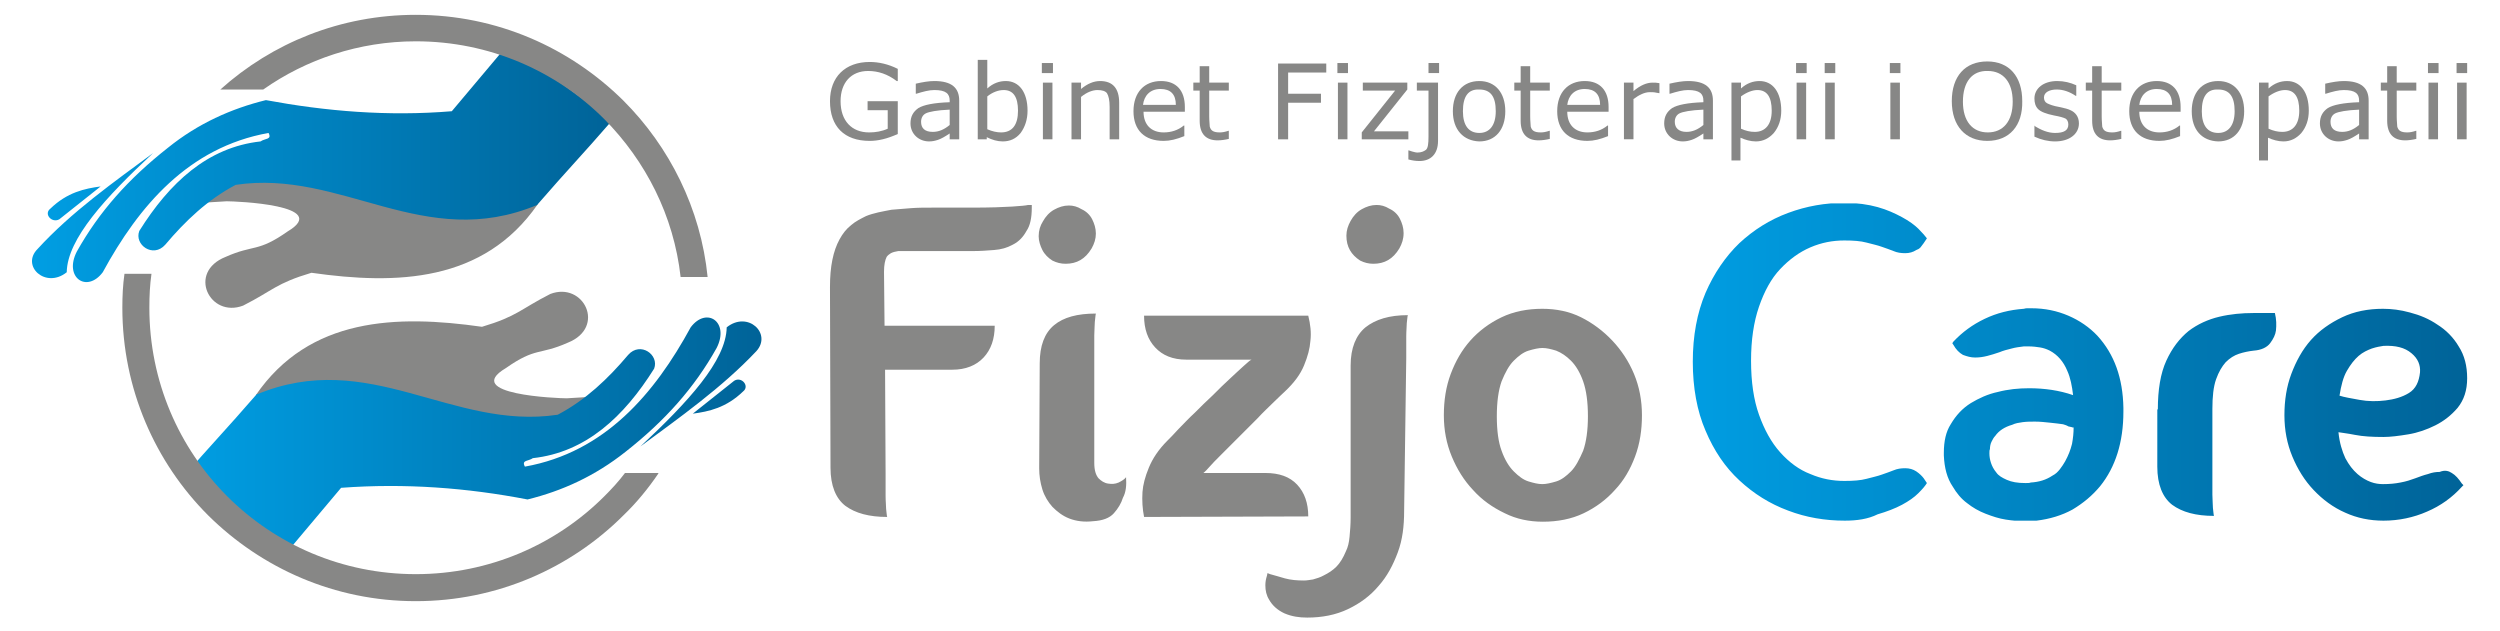 <?xml version="1.0" encoding="UTF-8"?>
<!-- Generator: Adobe Illustrator 27.9.0, SVG Export Plug-In . SVG Version: 6.00 Build 0)  -->
<svg xmlns="http://www.w3.org/2000/svg" xmlns:xlink="http://www.w3.org/1999/xlink" version="1.1" id="Warstwa_1" x="0px" y="0px" viewBox="0 0 472 119.2" style="enable-background:new 0 0 472 119.2;" xml:space="preserve">
<style type="text/css">
	.st0{fill-rule:evenodd;clip-rule:evenodd;fill:#878786;}
	
		.st1{clip-path:url(#SVGID_00000163072227218259914960000011253392758428509367_);fill:url(#SVGID_00000062875642239026926730000005721315496762609025_);}
	
		.st2{clip-path:url(#SVGID_00000007400423183548491170000005911721065971032455_);fill:url(#SVGID_00000180346735175305872420000007408454807379973048_);}
	.st3{fill:#878786;}
	
		.st4{clip-path:url(#SVGID_00000080192214601433005870000008610570901245986433_);fill:url(#SVGID_00000054265032627123074710000001917017117304808326_);}
</style>
<g>
	<path class="st0" d="M48.3,74.6C58.4,59.9,74.9,59.4,91,61.7c6.7-2,7.2-3.3,12.9-6.2c6.3-2.4,10.6,6.3,3.3,9.2   c-5.4,2.4-6,0.8-11.7,4.8c-8.4,5,9.8,5.7,11.5,5.7l4.9-0.3c-6.1,4.8-14.4,7.3-24.7,7.5l-37.5-5.9L48.3,74.6z"></path>
	<g>
		<defs>
			<path id="SVGID_1_" d="M138.6,71.9l-7.8,6.2c3-0.4,6.3-1.1,9.5-4.2C141.6,72.9,140,71,138.6,71.9 M137.2,61.8     c-0.1,6.3-7.3,14.1-16.3,22.5c7.3-5.4,15.4-11.1,21.9-18C145.8,63,141.2,58.6,137.2,61.8z M48.4,74.5c21.3-8.9,36.9,6.8,56.9,3.8     c5.3-2.8,9.5-6.8,13.3-11.3c2.3-2.6,5.9,0,4.9,2.6c-5.7,9.1-12.9,15.8-22.9,16.9c-0.8,0.6-2.2,0.3-1.5,1.6     c15.1-2.7,24.5-13.8,31.3-26.3c3-4,7.4-1,4.9,3.9c-4.2,7.5-9.7,13.7-17.2,19.6c-5.8,4.6-12,7.4-18.5,9     c-11.4-2.2-23.1-3.1-35.2-2.2l-10.6,12.6L34.2,90.5C40.1,83.7,42.5,81.3,48.4,74.5z"></path>
		</defs>
		<clipPath id="SVGID_00000148647170700739188930000001101524490080732827_">
			<use xlink:href="#SVGID_1_" style="overflow:visible;"></use>
		</clipPath>
		
			<linearGradient id="SVGID_00000044178575185449040780000011960831117250684850_" gradientUnits="userSpaceOnUse" x1="34.188" y1="81.318" x2="143.738" y2="81.318">
			<stop offset="0" style="stop-color:#009EE3"></stop>
			<stop offset="1" style="stop-color:#006398"></stop>
		</linearGradient>
		
			<rect x="34.2" y="57.8" style="clip-path:url(#SVGID_00000148647170700739188930000001101524490080732827_);fill:url(#SVGID_00000044178575185449040780000011960831117250684850_);" width="111.6" height="47"></rect>
	</g>
	<path class="st0" d="M101.5,38.6C91.3,53.3,74.9,53.8,58.8,51.5c-6.7,2-7.2,3.3-12.9,6.2c-6.3,2.4-10.6-6.3-3.3-9.2   c5.4-2.4,6-0.8,11.7-4.8c8.4-5-9.8-5.7-11.5-5.7l-4.9,0.3c6.1-4.8,14.4-7.3,24.7-7.5l37.5,5.9L101.5,38.6z"></path>
	<g>
		<defs>
			<path id="SVGID_00000156570343443107746540000013420677008164196792_" d="M11.2,41.4l7.8-6.2c-3,0.4-6.3,1.1-9.5,4.2     C8.2,40.4,9.8,42.2,11.2,41.4 M12.6,51.4c0.1-6.3,7.3-14.1,16.3-22.5C21.6,34.3,13.5,40,7.1,47C3.9,50.2,8.6,54.6,12.6,51.4z      M101.4,38.7c-21.3,8.9-36.9-6.8-56.9-3.8c-5.3,2.8-9.5,6.8-13.3,11.3c-2.3,2.6-5.9,0-4.9-2.6c5.7-9.1,12.9-15.8,22.9-16.9     c0.8-0.6,2.2-0.3,1.5-1.6c-15.1,2.7-24.5,13.8-31.3,26.3c-3,4-7.4,1-4.9-3.9c4.2-7.5,9.7-13.7,17.2-19.6c5.7-4.6,12-7.4,18.5-9     C61.5,21,73.2,22,85.3,21L95.9,8.4l19.7,14.3C109.7,29.5,107.3,31.9,101.4,38.7z"></path>
		</defs>
		<clipPath id="SVGID_00000104678621082544251440000006736098556506819969_">
			<use xlink:href="#SVGID_00000156570343443107746540000013420677008164196792_" style="overflow:visible;"></use>
		</clipPath>
		
			<linearGradient id="SVGID_00000002375493782645341050000011014927145464731298_" gradientUnits="userSpaceOnUse" x1="6.035" y1="31.905" x2="115.585" y2="31.905">
			<stop offset="0" style="stop-color:#009EE3"></stop>
			<stop offset="1" style="stop-color:#006398"></stop>
		</linearGradient>
		
			<rect x="3.9" y="8.4" style="clip-path:url(#SVGID_00000104678621082544251440000006736098556506819969_);fill:url(#SVGID_00000002375493782645341050000011014927145464731298_);" width="111.6" height="47"></rect>
	</g>
	<path class="st3" d="M41.6,16.9C51.4,8.1,64.3,2.8,78.5,2.8c15.3,0,29.1,6.2,39.2,16.2c8.7,8.7,14.6,20.4,15.9,33.3h-5.1   c-1.3-11.6-6.6-21.9-14.4-29.8C105,13.4,92.4,7.8,78.5,7.8c-10.7,0-20.7,3.4-28.8,9.1H41.6z M124.3,89.4c-1.9,2.8-4.1,5.5-6.6,7.9   c-10,10-23.9,16.2-39.2,16.2s-29.1-6.2-39.2-16.2c-10-10-16.2-23.9-16.2-39.2c0-2.2,0.1-4.3,0.4-6.4h5.1c-0.3,2.1-0.4,4.2-0.4,6.4   c0,13.9,5.6,26.5,14.7,35.6c9.1,9.1,21.7,14.7,35.6,14.7c13.9,0,26.5-5.6,35.6-14.7c1.4-1.4,2.7-2.8,3.9-4.4H124.3z"></path>
	<path class="st3" d="M291.2,91.4c0.7,0,1.6-0.2,2.6-0.5c1-0.3,1.9-1,2.8-1.9c0.9-0.9,1.6-2.3,2.3-3.9c0.6-1.7,0.9-3.9,0.9-6.5   c0-2.7-0.3-4.9-0.9-6.6c-0.6-1.7-1.4-3-2.3-3.9c-0.9-0.9-1.8-1.5-2.8-1.9c-1-0.3-1.8-0.5-2.6-0.5c-0.7,0-1.6,0.2-2.6,0.5   c-1,0.3-1.9,1-2.8,1.9c-0.9,0.9-1.6,2.2-2.3,3.9c-0.6,1.7-0.9,3.9-0.9,6.6c0,2.7,0.3,4.9,0.9,6.5c0.6,1.7,1.4,3,2.3,3.9   c0.9,0.9,1.8,1.6,2.8,1.9C289.6,91.2,290.4,91.4,291.2,91.4 M304.4,64.3c1.7,1.8,3.1,3.9,4.1,6.3c1,2.4,1.5,5,1.5,7.8   c0,2.8-0.4,5.4-1.3,7.8c-0.9,2.4-2.1,4.5-3.8,6.3c-1.6,1.8-3.6,3.3-5.9,4.4c-2.3,1.1-4.9,1.6-7.7,1.6c-2.6,0-5-0.5-7.2-1.6   c-2.3-1.1-4.3-2.5-6-4.4c-1.7-1.8-3-3.9-4-6.3c-1-2.4-1.5-5-1.5-7.8c0-2.8,0.4-5.4,1.3-7.8c0.9-2.4,2.1-4.5,3.7-6.3   c1.6-1.8,3.6-3.3,5.9-4.4c2.3-1.1,4.9-1.6,7.7-1.6c2.6,0,5.1,0.5,7.3,1.6C300.7,61,302.7,62.5,304.4,64.3z M265.5,67.6   c0-1.7,0-3,0-4.1c0-1.1,0.1-1.9,0.1-2.5c0.1-0.7,0.1-1.2,0.2-1.5c-3.5,0-6.1,0.8-8,2.3c-1.8,1.5-2.8,3.9-2.8,7.2v28.7   c0,1.3-0.1,2.5-0.2,3.6c-0.1,1.1-0.3,2-0.7,2.8c-0.5,1.2-1.1,2.2-1.8,2.9c-0.7,0.7-1.5,1.2-2.3,1.6c-0.7,0.4-1.4,0.6-2.1,0.8   c-0.7,0.1-1.2,0.2-1.7,0.2c-1.3,0-2.5-0.1-3.6-0.4c-1.1-0.3-2-0.6-2.8-0.8l-0.5-0.2l-0.1,0.5c-0.2,0.6-0.3,1.2-0.3,1.8   c0,1,0.2,1.9,0.7,2.7c0.6,1.1,1.6,2,2.9,2.6c1.4,0.6,2.8,0.8,4.3,0.8c2.8,0,5.4-0.5,7.7-1.6c2.3-1.1,4.2-2.5,5.8-4.4   c1.6-1.8,2.7-3.9,3.6-6.3s1.2-5,1.2-7.8L265.5,67.6z M264.2,46.9c-1.2,2-2.8,2.9-4.9,2.9c-0.9,0-1.7-0.2-2.5-0.6   c-1.7-1.1-2.6-2.6-2.6-4.7c0-1,0.3-1.9,0.8-2.8c0.5-0.9,1.2-1.7,2.1-2.2c0.9-0.5,1.8-0.8,2.8-0.8c0.8,0,1.6,0.2,2.4,0.7   c0.9,0.4,1.6,1.1,2,1.9c0.4,0.8,0.7,1.7,0.7,2.7C265,45.1,264.7,46,264.2,46.9z M238.9,89.3c2.6,0,4.6,0.7,6,2.2   c1.4,1.5,2.1,3.5,2.1,6l-31,0.1c-0.3-1.5-0.4-3.1-0.3-4.7c0.1-1.4,0.5-2.9,1.2-4.6c0.7-1.7,1.8-3.4,3.5-5.1   c0.5-0.5,1.2-1.2,2.1-2.2c0.9-0.9,1.9-2,3.1-3.1c1.1-1.1,2.2-2.2,3.4-3.3c1.1-1.1,2.2-2.2,3.2-3.1c1-0.9,1.9-1.8,2.6-2.4   c0.8-0.7,1.2-1.1,1.5-1.2h-12.3c-2.6,0-4.5-0.8-5.9-2.3c-1.4-1.5-2.1-3.5-2.1-6h31c0.4,1.6,0.6,3.2,0.4,4.8   c-0.1,1.4-0.5,2.9-1.2,4.6c-0.7,1.7-1.9,3.3-3.6,4.9c-0.4,0.4-1.1,1-2.1,2c-0.9,0.9-2,1.9-3.1,3.1c-1.1,1.1-2.3,2.3-3.5,3.5   c-1.2,1.2-2.3,2.3-3.3,3.3c-1,1-1.8,1.8-2.4,2.5c-0.6,0.7-1,1-1,1H238.9z M212.6,90.1c-0.3,0.4-0.8,0.7-1.4,1   c-0.7,0.3-1.3,0.3-2,0.2c-0.7-0.1-1.3-0.5-1.8-1c-0.5-0.6-0.8-1.5-0.8-2.9v-20c0-1.7,0-3,0-4.1c0-1,0.1-1.9,0.1-2.5   c0.1-0.7,0.1-1.2,0.2-1.6c-3.5,0-6.1,0.7-7.9,2.2c-1.8,1.5-2.7,3.9-2.7,7.2l-0.1,19.8c0,1.4,0.2,2.7,0.6,4c0.4,1.3,1.1,2.4,1.9,3.3   c0.9,0.9,1.9,1.7,3.2,2.2c1.3,0.5,2.8,0.7,4.5,0.5c1.8-0.1,3.1-0.6,3.9-1.5c0.8-0.9,1.4-1.9,1.7-2.9   C212.6,92.9,212.7,91.6,212.6,90.1z M206.1,46.9c-1.2,2-2.8,2.9-4.9,2.9c-0.9,0-1.7-0.2-2.5-0.6c-0.8-0.5-1.5-1.2-1.9-2   c-0.4-0.8-0.7-1.7-0.7-2.6c0-1.1,0.3-2,0.8-2.8c0.5-0.9,1.2-1.7,2.1-2.2c0.9-0.5,1.8-0.8,2.8-0.8c0.8,0,1.6,0.2,2.4,0.7   c0.9,0.4,1.6,1.1,2,1.9c0.4,0.8,0.7,1.7,0.7,2.7C206.9,45.1,206.6,46,206.1,46.9z M167.2,89.5c0,1.7,0,3,0,4.1   c0,1.1,0.1,1.9,0.1,2.5c0.1,0.7,0.1,1.2,0.2,1.5c-3.4,0-6-0.7-7.9-2.1c-1.8-1.4-2.8-3.8-2.8-7.2l-0.1-34.1c0-3.9,0.6-6.8,1.8-9   c0.6-1.1,1.3-2,2.2-2.7c0.8-0.7,1.8-1.2,2.8-1.7c0.7-0.3,1.5-0.5,2.3-0.7c0.8-0.2,1.6-0.3,2.5-0.5c1.2-0.1,2.4-0.2,3.7-0.3   c1.3-0.1,2.6-0.1,4-0.1h7.4c3.6,0,6.1-0.1,7.7-0.2c1.6-0.1,2.6-0.2,3-0.3h0.2h0.5v0.5c0,1.9-0.3,3.4-1,4.4c-0.6,1.1-1.4,2-2.6,2.6   c-1.1,0.6-2.2,0.9-3.5,1c-1.3,0.1-2.6,0.2-3.9,0.2h-14.2c-0.6,0.1-1,0.2-1.4,0.4c-0.3,0.2-0.6,0.4-0.8,0.7   c-0.3,0.6-0.5,1.5-0.5,2.8l0.1,10.2h20.8c0,2.5-0.7,4.5-2.1,6c-1.4,1.5-3.4,2.3-5.9,2.3h-12.7L167.2,89.5z"></path>
	<g>
		<defs>
			<path id="SVGID_00000069366155874177520790000012336998953666765955_" d="M450,65.3c-0.6,0.1-1.3,0.2-2.2,0.5     c-0.8,0.3-1.7,0.7-2.5,1.4c-0.8,0.7-1.5,1.6-2.2,2.8c-0.7,1.2-1.1,2.8-1.4,4.7c0.9,0.3,2.2,0.5,3.8,0.8c1.6,0.3,3.3,0.3,4.9,0.1     c1.6-0.2,3.1-0.6,4.4-1.4c1.3-0.8,1.9-2.1,2.1-3.9c0.1-1.4-0.4-2.6-1.6-3.6C454,65.6,452.3,65.2,450,65.3 M462.9,89.3     c0.7,0.4,1.3,1.1,1.9,2l0.3,0.3l-0.3,0.3c-1.8,2-4,3.6-6.6,4.7c-2.5,1.1-5.3,1.7-8.2,1.7c-2.6,0-5-0.5-7.2-1.5     c-2.3-1-4.3-2.5-6-4.3c-1.7-1.8-3-3.9-4-6.3c-1-2.4-1.5-5-1.5-7.8c0-2.8,0.4-5.4,1.3-7.8c0.9-2.4,2.1-4.6,3.7-6.4     c1.6-1.8,3.6-3.2,5.9-4.3c2.3-1.1,4.9-1.6,7.7-1.6c1.6,0,3.3,0.2,5.1,0.7c1.9,0.5,3.6,1.2,5.2,2.3c1.6,1,3,2.4,4,4.1     c1.1,1.7,1.6,3.7,1.6,6c0,2.3-0.6,4.1-1.8,5.6c-1.2,1.4-2.6,2.5-4.2,3.3c-1.6,0.8-3.3,1.4-5.1,1.7c-1.8,0.3-3.4,0.5-4.7,0.5     c-2.1,0-3.9-0.1-5.4-0.4c-1.5-0.3-2.6-0.4-3.1-0.5c0.2,2,0.7,3.6,1.3,4.9c0.7,1.3,1.4,2.2,2.3,3c0.8,0.7,1.7,1.2,2.5,1.5     c0.8,0.3,1.6,0.4,2.3,0.4c1.2,0,2.3-0.1,3.3-0.3c1.1-0.2,2-0.5,2.8-0.8c0.8-0.3,1.6-0.6,2.4-0.8c0.8-0.3,1.5-0.4,2.2-0.4     C461.6,88.7,462.3,88.9,462.9,89.3z M407.4,77.3c0-3.7,0.5-6.8,1.6-9.2c1.1-2.4,2.5-4.2,4.2-5.6c1.7-1.3,3.7-2.2,5.8-2.7     c2.1-0.5,4.3-0.7,6.4-0.7h4.1c0.3,1.2,0.3,2.3,0.2,3.3c-0.1,0.8-0.5,1.6-1.1,2.4c-0.6,0.8-1.7,1.3-3.1,1.4     c-0.9,0.1-1.9,0.3-2.8,0.6c-0.9,0.3-1.7,0.8-2.5,1.6c-0.7,0.8-1.3,1.8-1.8,3.2c-0.5,1.4-0.7,3.3-0.7,5.6v12.1c0,1.7,0,3,0,4.1     c0,1,0.1,1.9,0.1,2.5c0.1,0.7,0.1,1.2,0.2,1.5c-3.4,0-6-0.7-7.9-2.1c-1.8-1.4-2.8-3.8-2.8-7.2V77.3z M389.5,80.1     c-0.7-0.1-1.5-0.2-2.5-0.3c-0.9-0.1-1.9-0.2-2.8-0.2c-0.8,0-1.5,0-2.3,0.1c-0.7,0.1-1.4,0.2-2,0.5c-1.4,0.4-2.5,1.1-3.2,2.1     c-0.3,0.3-0.5,0.7-0.7,1.1c-0.2,0.4-0.3,0.9-0.3,1.4c-0.1,0.2-0.1,0.4-0.1,0.8c0,0.6,0.1,1.2,0.3,1.8c0.2,0.6,0.5,1.2,1,1.8     c0.4,0.6,1.1,1,2,1.4c0.9,0.4,2,0.6,3.5,0.6c0.4,0,0.8,0,1-0.1c1.6-0.1,2.9-0.5,4.1-1.3c0.6-0.3,1-0.7,1.4-1.2     c0.4-0.5,0.7-1,1-1.5c0.6-1.1,1-2.1,1.3-3.3c0.2-1.1,0.3-2.1,0.3-3.1c-0.1,0-0.1,0-0.1,0c0,0-0.1,0-0.1,0     c-0.2-0.1-0.5-0.1-0.8-0.2C390.2,80.3,389.8,80.2,389.5,80.1z M372.1,76.1c1.5-0.9,3.2-1.7,5.1-2.1c1.9-0.5,3.9-0.7,5.9-0.7     c2.9,0,5.7,0.4,8.3,1.3c-0.2-1.7-0.5-3.3-1.1-4.6c-0.7-1.7-1.8-3-3.3-3.8c-0.6-0.3-1.2-0.5-1.8-0.6c-0.6-0.1-1.4-0.2-2.2-0.2     h-0.9c-0.8,0.1-1.6,0.2-2.3,0.4c-0.8,0.2-1.6,0.4-2.3,0.7c-0.8,0.3-1.6,0.5-2.3,0.7c-0.8,0.2-1.5,0.3-2.3,0.3     c-0.8,0-1.5-0.2-2.3-0.5c-0.7-0.4-1.3-1-1.8-1.9l-0.2-0.3l0.2-0.3c1.7-1.8,3.6-3.2,5.9-4.3c2.3-1.1,4.7-1.7,7.4-1.9     c0.3-0.1,0.5-0.1,0.7-0.1c0.2,0,0.4,0,0.7,0c2.6,0,4.9,0.5,7,1.4c2.1,0.9,4,2.2,5.5,3.8c3.2,3.5,4.8,8,4.9,13.6v0.7     c0,5.8-1.5,10.5-4.4,14.1c-1.5,1.8-3.2,3.2-5.2,4.4c-2,1.1-4.3,1.8-6.8,2.1c-0.3,0.1-0.7,0.1-1,0.1c-0.3,0-0.7,0-1.1,0     c-1.2,0-2.4-0.1-3.7-0.3c-1.3-0.2-2.5-0.6-3.8-1.1c-1.3-0.5-2.5-1.2-3.5-2c-1.1-0.8-2-1.9-2.7-3.1c-1.1-1.6-1.6-3.6-1.7-5.9v-0.5     c0-2.2,0.4-4,1.3-5.4C369.3,78.4,370.5,77.1,372.1,76.1z M348.3,98.3c-3.7,0-7.3-0.6-10.7-1.9c-3.5-1.3-6.5-3.2-9.2-5.7     c-2.7-2.5-4.8-5.6-6.4-9.4c-1.6-3.7-2.4-8.1-2.4-13c0-4.9,0.8-9.2,2.4-13c1.6-3.7,3.8-6.9,6.4-9.4c2.7-2.5,5.7-4.4,9.2-5.7     c3.5-1.3,7-1.9,10.7-1.9c2.3,0,4.4,0.3,6.2,0.8c1.8,0.5,3.3,1.2,4.6,1.9c1.3,0.7,2.4,1.5,3.1,2.2c0.8,0.8,1.3,1.4,1.6,1.8     c-0.2,0.3-0.4,0.6-0.6,0.9c-0.2,0.3-0.4,0.5-0.6,0.8c-0.3,0.3-0.5,0.4-0.8,0.5c-0.6,0.4-1.3,0.6-2.1,0.6s-1.5-0.1-2.2-0.4     c-0.7-0.3-1.4-0.5-2.2-0.8c-0.8-0.3-1.8-0.5-2.9-0.8c-1.1-0.3-2.5-0.4-4.2-0.4c-2.2,0-4.3,0.4-6.4,1.3c-2.1,0.9-4,2.3-5.7,4.1     c-1.7,1.8-3,4.2-4,7.1c-1,2.9-1.5,6.3-1.5,10.2c0,4,0.5,7.4,1.5,10.2c1,2.8,2.3,5.2,4,7.1c1.7,1.9,3.6,3.3,5.7,4.1     c2.1,0.9,4.2,1.3,6.4,1.3c1.7,0,3.1-0.1,4.2-0.4c1.1-0.3,2.1-0.5,2.9-0.8c0.8-0.3,1.5-0.5,2.2-0.8c0.7-0.3,1.4-0.4,2.2-0.4     s1.5,0.2,2.1,0.6c0.6,0.4,1.1,0.9,1.4,1.3c0.2,0.3,0.4,0.6,0.6,0.9c-0.3,0.5-0.8,1.1-1.6,1.9c-0.8,0.8-1.8,1.5-3.1,2.2     c-1.3,0.7-2.9,1.3-4.6,1.8C352.7,98,350.6,98.3,348.3,98.3z"></path>
		</defs>
		<clipPath id="SVGID_00000037687376213103803690000015921902987379066557_">
			<use xlink:href="#SVGID_00000069366155874177520790000012336998953666765955_" style="overflow:visible;"></use>
		</clipPath>
		
			<linearGradient id="SVGID_00000015353540294419663210000009987311564745643172_" gradientUnits="userSpaceOnUse" x1="317.035" y1="68.341" x2="465.965" y2="68.341">
			<stop offset="0" style="stop-color:#009EE3"></stop>
			<stop offset="1" style="stop-color:#006398"></stop>
		</linearGradient>
		
			<rect x="319.5" y="38.4" style="clip-path:url(#SVGID_00000037687376213103803690000015921902987379066557_);fill:url(#SVGID_00000015353540294419663210000009987311564745643172_);" width="146.4" height="59.9"></rect>
	</g>
	<g>
		<path class="st3" d="M169.5,25.3c-2,0.9-3.7,1.3-5.3,1.3c-4.8,0-7.5-2.7-7.5-7.5c0-4.6,2.9-7.4,7.5-7.4c1.7,0,3.5,0.4,5.3,1.3v2.3    h-0.2c-1.7-1.3-3.5-1.9-5.4-1.9c-3.2,0-5.2,2.2-5.2,5.7c0,3.7,2.1,5.9,5.4,5.9c1.2,0,2.4-0.2,3.5-0.7v-3.5h-3.8v-1.7h5.7V25.3z"></path>
		<path class="st3" d="M181.1,26.3h-1.8v-1.1c-0.9,0.6-1.6,1-2.2,1.2c-0.6,0.2-1.1,0.3-1.7,0.3c-1.9,0-3.5-1.4-3.5-3.4    c0-1.3,0.5-2.2,1.5-2.9c1-0.6,2.9-1,5.9-1.1v-0.3c0-1.3-0.7-2-2.9-2c-1,0-2.1,0.3-3.4,0.7h-0.1v-1.9c1.3-0.3,2.5-0.5,3.5-0.5    c3.3,0,4.7,1.3,4.7,3.7V26.3z M179.3,20.7c-2.4,0.1-3.9,0.4-4.5,0.7s-0.9,0.9-0.9,1.6c0,1.2,0.7,1.9,2.2,1.9    c1.1,0,2.1-0.4,3.2-1.3V20.7z"></path>
		<path class="st3" d="M186.3,26.3h-1.7v-15h1.8v5.4c1.1-1,2.3-1.4,3.5-1.4c2.5,0,4.1,2.1,4.1,5.6c0,1.7-0.5,3.1-1.3,4.2    c-0.9,1.1-2,1.6-3.4,1.6c-1,0-2-0.3-3-0.8L186.3,26.3z M186.4,24.4c0.9,0.4,1.8,0.6,2.6,0.6c2.1,0,3.2-1.4,3.2-4.1    c0-2.6-0.9-3.9-2.7-3.9c-1,0-2.1,0.4-3.1,1.2V24.4z"></path>
		<path class="st3" d="M198.8,13.8h-2.1v-1.9h2.1V13.8z M198.7,26.3h-1.8V15.6h1.8V26.3z"></path>
		<path class="st3" d="M211.3,26.3h-1.8v-6.1c0-1.3-0.2-2.1-0.5-2.6c-0.3-0.4-0.9-0.6-1.8-0.6c-0.9,0-2,0.4-3.1,1.3v8h-1.8V15.6h1.8    v1.2c1.2-1,2.4-1.5,3.6-1.5c2.4,0,3.6,1.4,3.6,4.1V26.3z"></path>
		<path class="st3" d="M223.8,21.1h-7.9c0,2.4,1.4,3.9,3.8,3.9c1.4,0,2.7-0.4,3.8-1.3h0.1v2c-1.5,0.6-2.7,0.9-3.9,0.9    c-3.6,0-5.7-2-5.7-5.6s2.1-5.7,5.2-5.7c2.9,0,4.5,1.8,4.5,4.9V21.1z M222,19.8c0-2-1-3-2.9-3c-2,0-3.1,1.3-3.3,3H222z"></path>
		<path class="st3" d="M232.1,26.2c-0.8,0.2-1.6,0.3-2.2,0.3c-2.2,0-3.4-1.2-3.4-3.7v-5.7h-1.2v-1.5h1.2v-3.1h1.8v3.1h3.7v1.5h-3.7    V22c0,0.9,0.1,1.5,0.1,1.9c0.2,0.7,0.6,1.1,1.9,1.1c0.5,0,1-0.1,1.6-0.3h0.1V26.2z"></path>
		<path class="st3" d="M250.5,13.7h-7.3v4h6.2v1.7h-6.2v6.9h-1.9V12h9.1V13.7z"></path>
		<path class="st3" d="M254.5,13.8h-2v-1.9h2V13.8z M254.4,26.3h-1.8V15.6h1.8V26.3z"></path>
		<path class="st3" d="M265.8,26.3h-8.7V25l6.3-7.9h-6.1v-1.5h8.4v1.3l-6.3,7.9h6.5V26.3z"></path>
		<path class="st3" d="M271.5,26.6c0,2.5-1.4,3.8-3.5,3.8c-0.7,0-1.4-0.1-2.1-0.3v-1.7h0.1l0.6,0.2c0.4,0.1,0.7,0.2,1,0.2    c0.7,0,1.2-0.2,1.6-0.5c0.4-0.3,0.5-1.2,0.5-2.5v-8.7h-2.2v-1.5h4V26.6z M271.7,13.8h-2v-1.9h2V13.8z"></path>
		<path class="st3" d="M274.3,21c0-3.5,1.9-5.7,5-5.7c3,0,4.9,2.2,4.9,5.7c0,3.5-1.9,5.7-4.9,5.7C276.3,26.6,274.3,24.5,274.3,21z     M276.2,21c0,2.7,1.1,4.1,3.1,4.1c1.9,0,3.1-1.4,3.1-4.1c0-2.8-1-4.1-3.1-4.1C277.2,16.8,276.2,18.2,276.2,21z"></path>
		<path class="st3" d="M292.7,26.2c-0.8,0.2-1.6,0.3-2.2,0.3c-2.2,0-3.4-1.2-3.4-3.7v-5.7h-1.2v-1.5h1.2v-3.1h1.8v3.1h3.7v1.5h-3.7    V22c0,0.9,0.1,1.5,0.1,1.9c0.2,0.7,0.6,1.1,1.9,1.1c0.5,0,1-0.1,1.6-0.3h0.1V26.2z"></path>
		<path class="st3" d="M303.8,21.1h-7.9c0,2.4,1.4,3.9,3.8,3.9c1.4,0,2.7-0.4,3.8-1.3h0.1v2c-1.5,0.6-2.7,0.9-3.9,0.9    c-3.6,0-5.7-2-5.7-5.6s2.1-5.7,5.2-5.7c2.9,0,4.5,1.8,4.5,4.9V21.1z M302.1,19.8c0-2-1-3-2.9-3c-2,0-3.1,1.3-3.3,3H302.1z"></path>
		<path class="st3" d="M313.3,17.6L313.3,17.6l-0.6-0.1c-0.4-0.1-0.8-0.1-1.2-0.1c-1,0-2,0.5-3.1,1.3v7.6h-1.8V15.6h1.8v1.6    c1.3-1.1,2.5-1.6,3.6-1.6c0.4,0,0.8,0,1.3,0.1V17.6z"></path>
		<path class="st3" d="M323.4,26.3h-1.8v-1.1c-0.9,0.6-1.6,1-2.2,1.2c-0.6,0.2-1.1,0.3-1.7,0.3c-1.9,0-3.5-1.4-3.5-3.4    c0-1.3,0.5-2.2,1.5-2.9c1-0.6,2.9-1,5.9-1.1v-0.3c0-1.3-0.7-2-2.9-2c-1,0-2.1,0.3-3.4,0.7h-0.1v-1.9c1.3-0.3,2.5-0.5,3.5-0.5    c3.3,0,4.7,1.3,4.7,3.7V26.3z M321.6,20.7c-2.4,0.1-3.9,0.4-4.5,0.7s-0.9,0.9-0.9,1.6c0,1.2,0.8,1.9,2.2,1.9    c1.1,0,2.1-0.4,3.2-1.3V20.7z"></path>
		<path class="st3" d="M328.7,30.3h-1.8V15.6h1.8v1.1c1.1-1,2.3-1.4,3.5-1.4c2.5,0,4.1,2.1,4.1,5.6c0,1.7-0.5,3.1-1.4,4.2    c-0.9,1-2,1.6-3.4,1.6c-1,0-2-0.3-2.9-0.7V30.3z M328.7,24.3c0.9,0.4,1.7,0.6,2.6,0.6c2,0,3.2-1.4,3.2-4c0-2.6-0.9-3.9-2.7-3.9    c-0.9,0-2,0.4-3.1,1.2V24.3z"></path>
		<path class="st3" d="M341.1,13.8h-2v-1.9h2V13.8z M341,26.3h-1.8V15.6h1.8V26.3z"></path>
		<path class="st3" d="M346.5,13.8h-2v-1.9h2V13.8z M346.4,26.3h-1.8V15.6h1.8V26.3z"></path>
		<path class="st3" d="M358.8,13.8h-2v-1.9h2V13.8z M358.7,26.3h-1.8V15.6h1.8V26.3z"></path>
		<path class="st3" d="M375.2,26.6c-4.1,0-6.7-2.8-6.7-7.5s2.5-7.5,6.7-7.5c4.1,0,6.6,2.8,6.6,7.5C381.9,23.7,379.4,26.6,375.2,26.6    z M370.6,19.2c0,3.7,1.8,5.8,4.7,5.8s4.7-2.1,4.7-5.8c0-3.7-1.8-5.8-4.7-5.8C372.3,13.3,370.6,15.5,370.6,19.2z"></path>
		<path class="st3" d="M384,23.7L384,23.7c1.4,0.9,2.7,1.4,4,1.4c1.7,0,2.5-0.5,2.5-1.6c0-0.5-0.2-0.9-0.5-1.1    c-0.4-0.2-1.1-0.4-2.2-0.6c-1.5-0.3-2.5-0.7-3-1.2c-0.5-0.5-0.7-1.2-0.7-2c0-1.9,1.7-3.3,4.3-3.3c1.3,0,2.5,0.3,3.6,0.8v2h-0.1    c-1.2-0.8-2.4-1.2-3.6-1.2c-1.3,0-2.4,0.5-2.4,1.5c0,0.5,0.2,0.9,0.6,1.1c0.4,0.2,1.1,0.5,2.3,0.7c1,0.2,1.7,0.4,2.1,0.6    c0.9,0.4,1.6,1.2,1.6,2.5c0,2-1.8,3.4-4.5,3.4c-1.3,0-2.6-0.3-3.9-0.9V23.7z"></path>
		<path class="st3" d="M400.6,26.2c-0.8,0.2-1.6,0.3-2.2,0.3c-2.2,0-3.4-1.2-3.4-3.7v-5.7h-1.2v-1.5h1.2v-3.1h1.8v3.1h3.7v1.5h-3.7    V22c0,0.9,0.1,1.5,0.1,1.9c0.2,0.7,0.6,1.1,1.9,1.1c0.5,0,1-0.1,1.6-0.3h0.1V26.2z"></path>
		<path class="st3" d="M411.8,21.1h-7.9c0,2.4,1.4,3.9,3.8,3.9c1.4,0,2.7-0.4,3.8-1.3h0.1v2c-1.5,0.6-2.7,0.9-3.9,0.9    c-3.6,0-5.7-2-5.7-5.6s2.1-5.7,5.2-5.7c2.9,0,4.5,1.8,4.5,4.9V21.1z M410.1,19.8c0-2-1-3-2.9-3c-2,0-3.1,1.3-3.3,3H410.1z"></path>
		<path class="st3" d="M413.8,21c0-3.5,1.9-5.7,5-5.7c3,0,4.9,2.2,4.9,5.7c0,3.5-1.9,5.7-4.9,5.7C415.7,26.6,413.8,24.5,413.8,21z     M415.7,21c0,2.7,1.1,4.1,3.1,4.1c1.9,0,3.1-1.4,3.1-4.1c0-2.8-1-4.1-3.1-4.1C416.7,16.8,415.7,18.2,415.7,21z"></path>
		<path class="st3" d="M428.3,30.3h-1.8V15.6h1.8v1.1c1.1-1,2.3-1.4,3.5-1.4c2.5,0,4.1,2.1,4.1,5.6c0,1.7-0.5,3.1-1.4,4.2    c-0.9,1-2,1.6-3.4,1.6c-1,0-2-0.3-2.9-0.7V30.3z M428.3,24.3c0.9,0.4,1.7,0.6,2.6,0.6c2,0,3.2-1.4,3.2-4c0-2.6-0.9-3.9-2.7-3.9    c-0.9,0-2,0.4-3.1,1.2V24.3z"></path>
		<path class="st3" d="M447.2,26.3h-1.8v-1.1c-0.9,0.6-1.6,1-2.2,1.2c-0.6,0.2-1.1,0.3-1.7,0.3c-1.9,0-3.5-1.4-3.5-3.4    c0-1.3,0.5-2.2,1.5-2.9c1-0.6,2.9-1,5.9-1.1v-0.3c0-1.3-0.7-2-2.9-2c-1,0-2.1,0.3-3.4,0.7H439v-1.9c1.3-0.3,2.5-0.5,3.5-0.5    c3.3,0,4.7,1.3,4.7,3.7V26.3z M445.4,20.7c-2.4,0.1-3.9,0.4-4.5,0.7s-0.9,0.9-0.9,1.6c0,1.2,0.7,1.9,2.2,1.9    c1.1,0,2.1-0.4,3.2-1.3V20.7z"></path>
		<path class="st3" d="M456.3,26.2c-0.8,0.2-1.6,0.3-2.2,0.3c-2.2,0-3.4-1.2-3.4-3.7v-5.7h-1.2v-1.5h1.2v-3.1h1.8v3.1h3.7v1.5h-3.7    V22c0,0.9,0.1,1.5,0.1,1.9c0.2,0.7,0.6,1.1,1.9,1.1c0.5,0,1-0.1,1.6-0.3h0.1V26.2z"></path>
		<path class="st3" d="M460.4,13.8h-2v-1.9h2V13.8z M460.3,26.3h-1.8V15.6h1.8V26.3z"></path>
		<path class="st3" d="M465.8,13.8h-2v-1.9h2V13.8z M465.7,26.3h-1.8V15.6h1.8V26.3z"></path>
	</g>
</g>
</svg>
